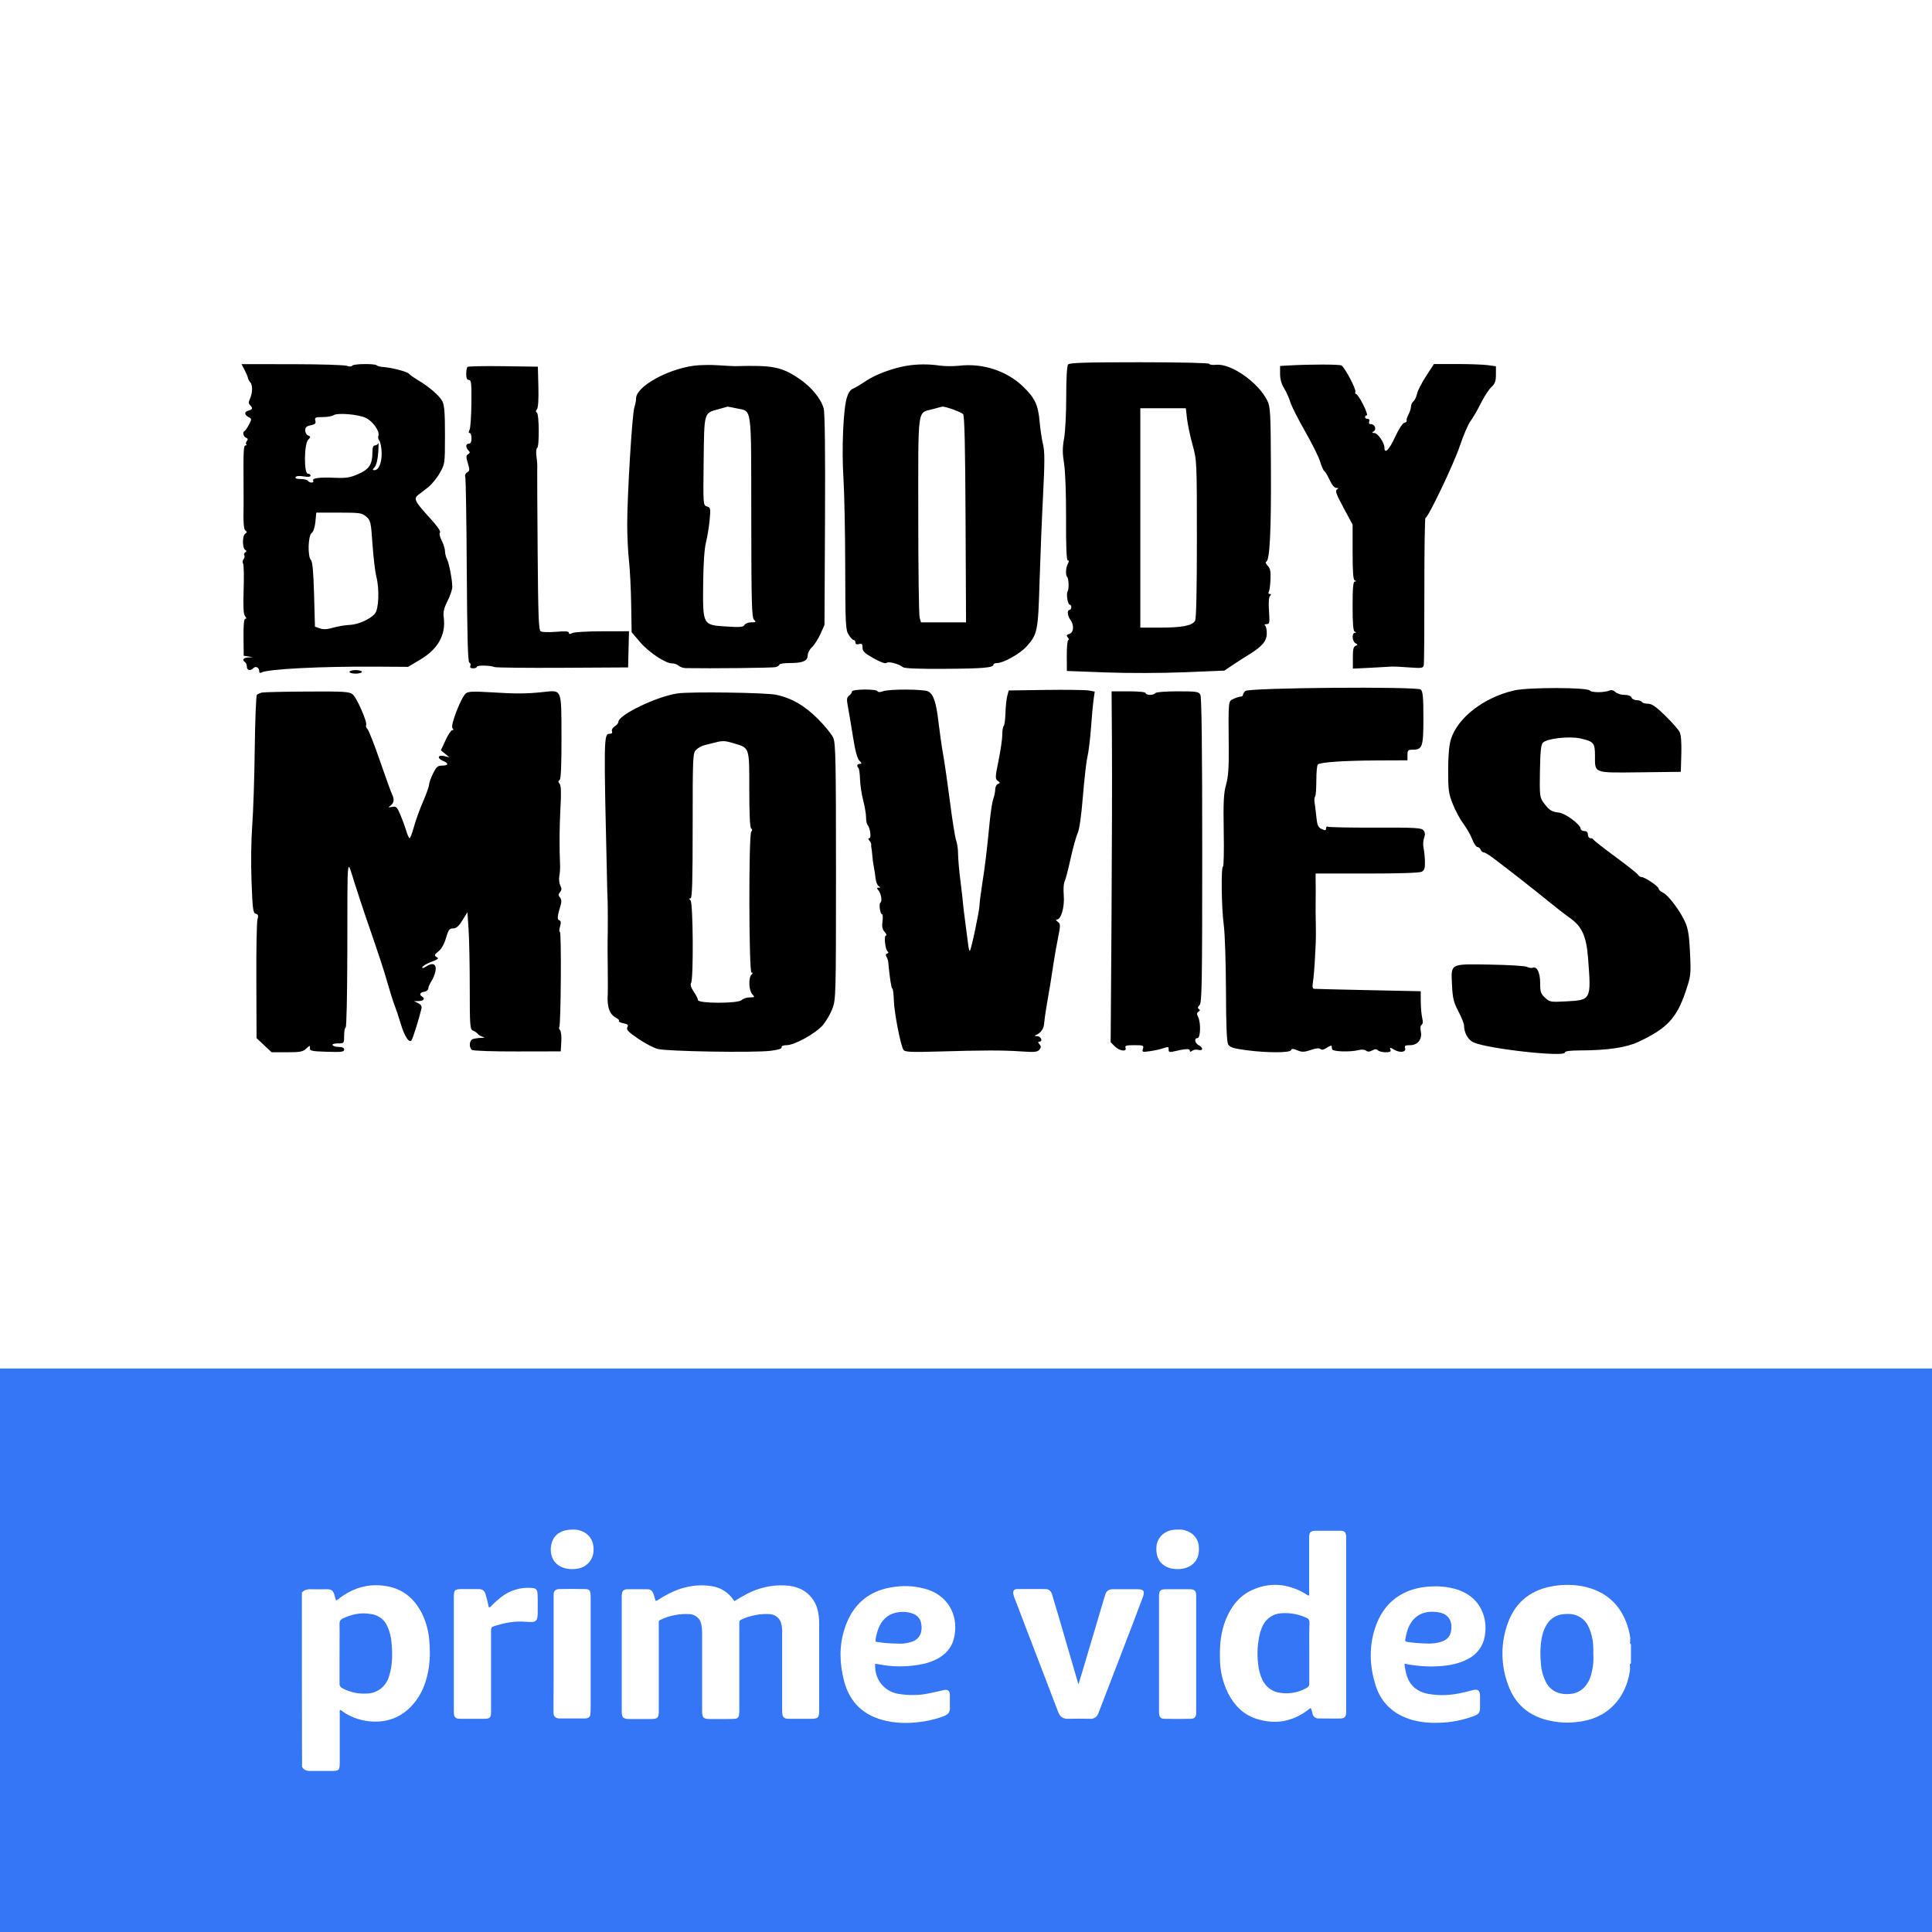 <svg width="48" height="48" viewBox="0 0 48 48" fill="none" xmlns="http://www.w3.org/2000/svg">
<rect width="48" height="48" fill="white"/>
<path fill-rule="evenodd" clip-rule="evenodd" d="M26.536 9.056C26.508 9.091 26.49 9.395 26.49 9.851C26.491 10.258 26.467 10.725 26.437 10.891C26.395 11.127 26.395 11.263 26.437 11.522C26.468 11.719 26.488 12.268 26.486 12.887C26.483 13.59 26.497 13.923 26.529 13.923C26.561 13.923 26.561 13.949 26.53 14.008C26.479 14.104 26.469 14.289 26.513 14.333C26.554 14.373 26.562 14.639 26.525 14.692C26.485 14.751 26.527 15.022 26.577 15.022C26.599 15.022 26.616 15.052 26.616 15.088C26.616 15.124 26.596 15.154 26.572 15.154C26.507 15.154 26.519 15.301 26.593 15.398C26.69 15.527 26.678 15.714 26.57 15.748C26.498 15.771 26.49 15.789 26.531 15.839C26.56 15.873 26.565 15.901 26.542 15.901C26.52 15.901 26.503 16.074 26.504 16.286L26.506 16.67L27.473 16.706C28.025 16.727 28.866 16.725 29.43 16.702L30.42 16.661L30.617 16.528C30.725 16.456 30.914 16.334 31.036 16.259C31.361 16.06 31.473 15.924 31.473 15.733C31.473 15.644 31.454 15.557 31.429 15.539C31.405 15.521 31.422 15.507 31.468 15.506C31.542 15.506 31.548 15.476 31.528 15.18C31.514 14.975 31.523 14.836 31.553 14.806C31.587 14.772 31.585 14.758 31.546 14.758C31.514 14.758 31.504 14.736 31.522 14.707C31.54 14.678 31.559 14.538 31.565 14.395C31.574 14.191 31.558 14.118 31.494 14.054C31.45 14.009 31.433 13.966 31.458 13.958C31.546 13.928 31.583 13.219 31.576 11.681C31.57 10.235 31.563 10.108 31.484 9.95C31.26 9.499 30.586 9.027 30.217 9.063C30.122 9.072 30.045 9.062 30.045 9.04C30.045 9.017 29.317 9 28.314 9C26.964 9 26.573 9.012 26.536 9.056ZM6.075 9.188C6.116 9.266 6.154 9.357 6.16 9.39C6.166 9.424 6.192 9.472 6.217 9.498C6.279 9.56 6.277 9.759 6.213 9.9C6.173 9.987 6.173 10.025 6.213 10.065C6.286 10.139 6.277 10.173 6.176 10.2C6.065 10.229 6.064 10.302 6.174 10.361C6.256 10.405 6.257 10.413 6.185 10.55C6.144 10.628 6.096 10.699 6.078 10.707C6.019 10.733 6.043 10.848 6.112 10.875C6.159 10.893 6.166 10.916 6.134 10.954C6.109 10.984 6.102 11.021 6.118 11.037C6.134 11.053 6.126 11.066 6.099 11.066C6.052 11.066 6.044 11.213 6.051 12.033C6.052 12.239 6.053 12.456 6.052 12.517C6.042 12.997 6.054 13.155 6.101 13.185C6.142 13.212 6.14 13.229 6.092 13.26C6.018 13.307 6.018 13.616 6.092 13.662C6.129 13.684 6.129 13.7 6.093 13.723C6.065 13.74 6.055 13.773 6.07 13.796C6.084 13.82 6.076 13.864 6.051 13.893C6.026 13.924 6.021 13.973 6.04 14.003C6.058 14.033 6.064 14.324 6.053 14.649C6.039 15.084 6.048 15.259 6.088 15.307C6.126 15.353 6.128 15.374 6.094 15.374C6.061 15.374 6.047 15.521 6.05 15.833L6.055 16.292L6.171 16.31L6.286 16.328L6.165 16.334C6.045 16.341 6.006 16.399 6.089 16.451C6.113 16.465 6.133 16.516 6.133 16.563C6.133 16.657 6.219 16.676 6.296 16.599C6.355 16.54 6.44 16.585 6.44 16.676C6.44 16.715 6.461 16.729 6.492 16.71C6.634 16.622 7.981 16.553 9.377 16.563L10.137 16.568L10.444 16.386C10.887 16.122 11.082 15.768 11.024 15.334C11.007 15.207 11.03 15.107 11.119 14.931C11.184 14.803 11.236 14.647 11.237 14.585C11.237 14.407 11.157 13.987 11.104 13.888C11.078 13.838 11.056 13.75 11.056 13.694C11.056 13.637 11.019 13.518 10.974 13.43C10.924 13.332 10.908 13.253 10.932 13.229C10.957 13.204 10.861 13.067 10.688 12.878C10.31 12.466 10.27 12.389 10.386 12.3C10.435 12.262 10.547 12.175 10.634 12.108C10.721 12.04 10.852 11.882 10.924 11.756C11.054 11.528 11.055 11.525 11.055 10.811C11.056 10.263 11.04 10.065 10.99 9.968C10.92 9.832 10.657 9.605 10.374 9.438C10.278 9.38 10.179 9.31 10.155 9.282C10.11 9.23 9.721 9.131 9.51 9.117C9.445 9.113 9.378 9.095 9.36 9.077C9.311 9.029 8.78 9.037 8.749 9.086C8.733 9.112 8.683 9.113 8.619 9.089C8.562 9.067 7.95 9.049 7.258 9.048L6 9.047L6.075 9.188ZM17.23 9.087C16.557 9.182 15.803 9.61 15.803 9.898C15.803 9.953 15.783 10.055 15.76 10.125C15.706 10.283 15.583 12.304 15.583 13.022C15.583 13.312 15.603 13.718 15.626 13.923C15.65 14.129 15.675 14.614 15.681 15.002L15.693 15.708L15.905 15.956C16.123 16.211 16.549 16.492 16.703 16.482C16.75 16.479 16.82 16.504 16.857 16.537C16.894 16.57 16.973 16.598 17.034 16.599C17.68 16.61 19.188 16.594 19.265 16.575C19.319 16.562 19.363 16.533 19.363 16.512C19.363 16.49 19.483 16.473 19.63 16.473C19.945 16.473 20.067 16.419 20.067 16.281C20.067 16.226 20.114 16.135 20.173 16.08C20.232 16.025 20.325 15.879 20.382 15.754L20.484 15.527L20.497 12.923C20.505 11.222 20.494 10.26 20.464 10.149C20.398 9.903 20.152 9.607 19.844 9.401C19.412 9.112 19.198 9.071 18.265 9.097C18.228 9.098 18.04 9.088 17.847 9.075C17.654 9.061 17.376 9.067 17.23 9.087ZM22.517 9.089C22.17 9.148 21.746 9.307 21.504 9.471C21.378 9.556 21.235 9.641 21.185 9.66C21.129 9.681 21.073 9.767 21.039 9.88C20.95 10.176 20.909 11.158 20.955 11.879C20.978 12.242 20.998 13.235 20.999 14.086C21.002 15.511 21.008 15.645 21.083 15.768C21.128 15.841 21.184 15.901 21.209 15.901C21.233 15.901 21.253 15.929 21.253 15.963C21.253 16.003 21.284 16.017 21.341 16.002C21.412 15.983 21.429 16 21.429 16.09C21.429 16.18 21.48 16.229 21.704 16.355C21.881 16.454 21.996 16.495 22.027 16.469C22.078 16.426 22.327 16.492 22.434 16.576C22.473 16.607 22.83 16.621 23.458 16.617C24.423 16.611 24.682 16.589 24.682 16.513C24.682 16.491 24.723 16.473 24.773 16.473C24.93 16.473 25.34 16.243 25.502 16.064C25.775 15.761 25.791 15.684 25.827 14.473C25.845 13.868 25.884 12.898 25.914 12.317C25.957 11.482 25.957 11.215 25.914 11.042C25.884 10.922 25.846 10.666 25.829 10.473C25.791 10.057 25.714 9.893 25.424 9.61C25.019 9.216 24.42 9.018 23.833 9.086C23.692 9.102 23.474 9.101 23.349 9.083C23.063 9.042 22.786 9.044 22.517 9.089ZM32.034 9.079L31.803 9.093V9.289C31.803 9.417 31.838 9.542 31.904 9.649C31.96 9.739 32.029 9.892 32.057 9.989C32.086 10.086 32.25 10.412 32.423 10.714C32.596 11.017 32.765 11.357 32.799 11.471C32.833 11.585 32.88 11.69 32.903 11.704C32.927 11.719 32.986 11.818 33.035 11.926C33.09 12.046 33.153 12.121 33.2 12.122C33.26 12.122 33.263 12.13 33.215 12.161C33.167 12.191 33.2 12.283 33.38 12.616L33.605 13.033V13.716C33.605 14.222 33.62 14.405 33.66 14.421C33.704 14.439 33.704 14.444 33.66 14.447C33.619 14.45 33.605 14.604 33.605 15.062C33.605 15.511 33.62 15.68 33.66 15.696C33.704 15.714 33.704 15.719 33.66 15.722C33.58 15.727 33.593 15.934 33.676 15.98C33.739 16.016 33.74 16.023 33.678 16.046C33.626 16.066 33.61 16.138 33.611 16.342L33.612 16.612L34.081 16.589C34.339 16.576 34.57 16.563 34.594 16.56C34.618 16.557 34.8 16.567 34.997 16.581C35.319 16.605 35.358 16.6 35.373 16.529C35.383 16.486 35.389 15.645 35.388 14.659C35.387 13.674 35.399 12.868 35.415 12.868C35.479 12.868 36.125 11.515 36.271 11.074C36.357 10.816 36.476 10.54 36.535 10.461C36.595 10.382 36.71 10.184 36.79 10.021C36.871 9.859 36.989 9.677 37.051 9.619C37.143 9.533 37.166 9.471 37.166 9.306V9.1L36.962 9.072C36.85 9.057 36.503 9.044 36.192 9.044H35.626L35.428 9.349C35.319 9.517 35.218 9.715 35.204 9.788C35.189 9.861 35.15 9.944 35.116 9.971C35.083 9.999 35.056 10.057 35.056 10.099C35.056 10.142 35.027 10.232 34.992 10.3C34.957 10.367 34.937 10.436 34.948 10.453C34.958 10.47 34.932 10.494 34.889 10.505C34.844 10.517 34.748 10.665 34.659 10.86C34.515 11.175 34.397 11.293 34.396 11.121C34.396 10.999 34.229 10.758 34.144 10.758C34.082 10.757 34.079 10.749 34.128 10.718C34.206 10.669 34.159 10.539 34.063 10.539C34.017 10.539 34.001 10.515 34.017 10.473C34.032 10.432 34.017 10.407 33.977 10.407C33.942 10.407 33.913 10.387 33.913 10.363C33.913 10.338 33.933 10.319 33.958 10.319C33.982 10.319 33.942 10.2 33.869 10.055C33.796 9.91 33.717 9.791 33.694 9.791C33.671 9.791 33.662 9.765 33.674 9.733C33.698 9.671 33.413 9.132 33.328 9.08C33.281 9.05 32.54 9.05 32.034 9.079ZM11.613 9.116C11.597 9.133 11.583 9.212 11.583 9.293C11.583 9.396 11.603 9.44 11.651 9.44C11.709 9.44 11.717 9.524 11.712 10.022C11.709 10.342 11.688 10.639 11.665 10.681C11.638 10.732 11.64 10.758 11.669 10.758C11.694 10.758 11.715 10.818 11.715 10.89C11.715 10.978 11.693 11.022 11.649 11.022C11.569 11.022 11.563 11.116 11.638 11.191C11.681 11.234 11.68 11.253 11.63 11.284C11.577 11.317 11.576 11.352 11.623 11.509C11.672 11.673 11.67 11.7 11.607 11.736C11.565 11.759 11.545 11.807 11.56 11.853C11.573 11.895 11.59 12.946 11.597 14.187C11.607 15.826 11.624 16.45 11.66 16.462C11.688 16.471 11.699 16.507 11.686 16.541C11.669 16.584 11.692 16.604 11.754 16.604C11.805 16.604 11.847 16.587 11.847 16.566C11.847 16.524 12.181 16.529 12.286 16.573C12.323 16.588 13.084 16.596 13.979 16.591L15.605 16.582L15.616 16.133L15.627 15.683L14.962 15.684C14.596 15.684 14.259 15.704 14.214 15.729C14.156 15.76 14.133 15.757 14.133 15.721C14.133 15.684 14.044 15.677 13.814 15.697C13.639 15.712 13.468 15.707 13.434 15.686C13.383 15.653 13.37 15.31 13.358 13.741C13.35 12.693 13.345 11.776 13.347 11.703C13.351 11.533 13.35 11.514 13.326 11.319C13.315 11.228 13.324 11.143 13.346 11.129C13.402 11.095 13.396 10.287 13.339 10.251C13.307 10.232 13.308 10.205 13.341 10.166C13.37 10.13 13.384 9.921 13.376 9.609L13.363 9.11L12.503 9.098C12.03 9.091 11.63 9.1 11.613 9.116ZM17.851 10.166C17.484 10.267 17.497 10.223 17.482 11.459C17.469 12.548 17.469 12.553 17.564 12.583C17.654 12.612 17.658 12.631 17.63 12.928C17.613 13.101 17.572 13.351 17.538 13.483C17.5 13.637 17.475 14.008 17.47 14.501C17.46 15.533 17.456 15.527 18.038 15.565C18.386 15.588 18.466 15.581 18.496 15.527C18.516 15.491 18.592 15.462 18.665 15.462C18.783 15.462 18.791 15.454 18.733 15.396C18.677 15.34 18.667 14.983 18.665 12.84C18.662 10.026 18.689 10.229 18.302 10.146C18.182 10.12 18.08 10.101 18.076 10.103C18.071 10.105 17.97 10.133 17.851 10.166ZM23.17 10.166C22.785 10.272 22.814 10.057 22.814 12.793C22.814 14.128 22.829 15.274 22.848 15.341L22.882 15.462H23.441L24.001 15.462L23.989 12.905C23.981 11.114 23.963 10.331 23.929 10.29C23.887 10.239 23.479 10.092 23.41 10.103C23.397 10.105 23.288 10.133 23.17 10.166ZM28.331 12.868V15.593L28.825 15.593C29.376 15.593 29.626 15.543 29.693 15.419C29.721 15.366 29.737 14.618 29.736 13.387C29.736 11.456 29.735 11.436 29.628 11.05C29.569 10.836 29.507 10.544 29.491 10.402L29.462 10.143H28.896H28.331V12.868ZM8.286 10.316C8.25 10.341 8.128 10.362 8.016 10.362C7.833 10.363 7.814 10.372 7.834 10.451C7.853 10.521 7.83 10.544 7.72 10.566C7.615 10.587 7.583 10.617 7.583 10.693C7.583 10.748 7.615 10.805 7.655 10.82C7.722 10.846 7.722 10.854 7.655 10.928C7.554 11.039 7.549 11.769 7.649 11.769C7.685 11.769 7.715 11.791 7.715 11.817C7.715 11.848 7.656 11.855 7.544 11.836C7.438 11.818 7.361 11.825 7.343 11.854C7.325 11.884 7.37 11.901 7.468 11.901C7.553 11.901 7.634 11.921 7.649 11.945C7.664 11.969 7.706 11.989 7.742 11.989C7.778 11.989 7.796 11.97 7.782 11.946C7.741 11.88 7.924 11.853 8.308 11.87C8.607 11.882 8.696 11.868 8.906 11.775C9.177 11.656 9.253 11.534 9.253 11.228C9.253 11.117 9.273 11.066 9.316 11.066C9.35 11.066 9.387 11.041 9.397 11.011C9.408 10.981 9.408 11.085 9.397 11.242C9.385 11.415 9.35 11.558 9.309 11.604C9.252 11.668 9.251 11.681 9.302 11.681C9.411 11.681 9.488 11.495 9.482 11.248C9.478 11.118 9.453 10.985 9.426 10.952C9.398 10.918 9.387 10.861 9.401 10.825C9.442 10.718 9.263 10.465 9.088 10.382C8.899 10.293 8.382 10.25 8.286 10.316ZM7.836 12.963C7.823 13.102 7.786 13.211 7.743 13.243C7.653 13.308 7.64 13.831 7.726 13.916C7.764 13.954 7.788 14.215 7.803 14.77L7.825 15.569L7.947 15.612C8.033 15.643 8.13 15.637 8.276 15.595C8.391 15.562 8.574 15.53 8.684 15.526C8.901 15.516 9.184 15.392 9.313 15.249C9.411 15.141 9.431 14.629 9.348 14.319C9.32 14.21 9.278 13.854 9.255 13.527C9.216 12.967 9.208 12.929 9.099 12.835C8.993 12.744 8.942 12.736 8.421 12.736H7.858L7.836 12.963ZM8.682 16.692C8.682 16.716 8.751 16.736 8.836 16.736C8.92 16.736 8.99 16.716 8.99 16.692C8.99 16.668 8.92 16.648 8.836 16.648C8.751 16.648 8.682 16.668 8.682 16.692ZM30.938 17.168C30.906 17.2 30.88 17.244 30.88 17.267C30.88 17.289 30.854 17.308 30.823 17.308C30.791 17.308 30.712 17.332 30.647 17.363C30.513 17.425 30.517 17.386 30.528 18.592C30.532 19.074 30.515 19.304 30.461 19.497C30.402 19.71 30.391 19.918 30.403 20.642C30.412 21.129 30.404 21.528 30.385 21.528C30.334 21.527 30.347 22.566 30.404 22.979C30.432 23.184 30.456 23.916 30.459 24.605C30.461 25.483 30.478 25.884 30.514 25.948C30.556 26.021 30.641 26.048 30.959 26.091C31.478 26.16 32.054 26.16 32.077 26.09C32.09 26.05 32.127 26.051 32.233 26.095C32.349 26.143 32.402 26.142 32.566 26.086C32.696 26.042 32.776 26.034 32.805 26.063C32.834 26.093 32.887 26.082 32.963 26.032C33.026 25.991 33.08 25.969 33.083 25.984C33.086 25.999 33.092 26.036 33.095 26.066C33.102 26.128 33.539 26.143 33.756 26.089C33.83 26.07 33.907 26.076 33.94 26.103C33.979 26.135 34.024 26.134 34.091 26.098C34.16 26.061 34.199 26.06 34.234 26.095C34.261 26.121 34.347 26.143 34.426 26.143C34.536 26.143 34.564 26.128 34.544 26.076C34.522 26.02 34.538 26.021 34.648 26.084C34.793 26.167 34.948 26.137 34.908 26.033C34.889 25.982 34.918 25.967 35.034 25.967C35.225 25.967 35.342 25.816 35.299 25.622C35.282 25.544 35.29 25.48 35.319 25.462C35.351 25.442 35.357 25.382 35.335 25.293C35.316 25.216 35.3 25.035 35.299 24.89L35.297 24.627L34.001 24.6C33.288 24.585 32.679 24.57 32.649 24.567C32.61 24.562 32.601 24.512 32.62 24.396C32.635 24.305 32.654 24.092 32.663 23.923C32.672 23.754 32.684 23.536 32.689 23.44C32.694 23.343 32.695 23.125 32.691 22.956C32.686 22.787 32.684 22.525 32.687 22.374C32.689 22.223 32.69 22.064 32.688 22.022C32.687 21.98 32.686 21.891 32.686 21.824L32.686 21.703H33.962C34.757 21.703 35.269 21.686 35.322 21.658C35.389 21.622 35.406 21.568 35.402 21.405C35.399 21.291 35.384 21.139 35.368 21.066C35.351 20.994 35.358 20.881 35.381 20.817C35.413 20.731 35.408 20.68 35.365 20.629C35.314 20.567 35.163 20.559 34.17 20.562C33.545 20.564 33.014 20.554 32.99 20.539C32.966 20.524 32.946 20.542 32.946 20.579C32.946 20.635 32.927 20.638 32.838 20.598C32.749 20.557 32.727 20.508 32.705 20.302C32.691 20.166 32.671 20.003 32.661 19.939C32.651 19.876 32.656 19.81 32.673 19.793C32.69 19.775 32.704 19.597 32.704 19.396C32.704 19.194 32.72 19.014 32.74 18.994C32.796 18.937 33.387 18.897 34.21 18.893L34.968 18.89V18.758C34.968 18.642 34.983 18.626 35.097 18.626C35.34 18.626 35.364 18.557 35.364 17.837C35.364 17.315 35.35 17.176 35.298 17.132C35.2 17.051 31.021 17.085 30.938 17.168ZM37.627 17.152C36.866 17.324 36.205 17.836 36.044 18.379C36.002 18.521 35.979 18.79 35.979 19.143C35.979 19.631 35.991 19.72 36.096 19.982C36.16 20.143 36.278 20.36 36.357 20.465C36.436 20.569 36.535 20.742 36.576 20.849C36.617 20.956 36.675 21.044 36.705 21.044C36.736 21.044 36.772 21.074 36.786 21.11C36.8 21.146 36.833 21.176 36.859 21.176C36.886 21.176 36.981 21.23 37.07 21.297C37.4 21.543 38.122 22.108 38.462 22.386C38.656 22.544 38.897 22.731 38.998 22.802C39.303 23.016 39.412 23.255 39.455 23.804C39.535 24.843 39.533 24.846 38.91 24.879C38.524 24.899 38.501 24.895 38.386 24.788C38.281 24.691 38.265 24.642 38.265 24.429C38.265 24.168 38.189 24.006 38.085 24.043C38.051 24.055 37.985 24.046 37.939 24.022C37.894 23.998 37.483 23.973 37.027 23.965C36.009 23.949 36.049 23.928 36.075 24.477C36.091 24.803 36.115 24.902 36.234 25.129C36.311 25.276 36.374 25.433 36.374 25.478C36.374 25.659 36.474 25.837 36.609 25.898C36.966 26.059 38.88 26.27 38.88 26.149C38.88 26.116 39.001 26.099 39.243 26.098C39.937 26.096 40.4 26.028 40.706 25.885C41.413 25.554 41.654 25.298 41.876 24.643C42.009 24.248 42.013 24.218 41.989 23.684C41.97 23.267 41.942 23.081 41.874 22.924C41.755 22.647 41.45 22.238 41.316 22.177C41.258 22.151 41.21 22.107 41.21 22.08C41.21 22.024 40.868 21.791 40.785 21.791C40.755 21.791 40.715 21.765 40.695 21.733C40.676 21.7 40.423 21.5 40.133 21.286C39.843 21.073 39.599 20.882 39.591 20.861C39.583 20.841 39.548 20.824 39.514 20.824C39.48 20.824 39.451 20.785 39.451 20.736C39.451 20.678 39.422 20.648 39.364 20.648C39.315 20.648 39.274 20.624 39.272 20.593C39.263 20.481 38.89 20.203 38.728 20.188C38.551 20.172 38.48 20.124 38.342 19.931C38.255 19.809 38.249 19.752 38.259 19.158C38.268 18.666 38.285 18.501 38.334 18.451C38.436 18.346 38.99 18.285 39.267 18.347C39.596 18.422 39.627 18.458 39.627 18.777C39.627 19.219 39.579 19.201 40.748 19.188L41.759 19.176L41.772 18.737C41.78 18.453 41.765 18.258 41.73 18.187C41.701 18.127 41.539 17.944 41.372 17.78C41.142 17.555 41.038 17.484 40.944 17.484C40.875 17.484 40.807 17.464 40.792 17.44C40.777 17.415 40.719 17.396 40.662 17.396C40.606 17.396 40.548 17.366 40.534 17.33C40.519 17.289 40.452 17.264 40.357 17.264C40.273 17.264 40.173 17.232 40.135 17.194C40.091 17.15 40.036 17.136 39.989 17.155C39.857 17.211 39.543 17.211 39.496 17.155C39.431 17.076 37.973 17.074 37.627 17.152ZM21.166 17.182C21.166 17.21 21.134 17.255 21.095 17.284C21.035 17.328 21.031 17.371 21.069 17.574C21.094 17.706 21.15 18.04 21.194 18.318C21.248 18.66 21.299 18.847 21.351 18.9C21.415 18.964 21.418 18.978 21.363 18.978C21.294 18.978 21.276 19.03 21.329 19.082C21.346 19.1 21.363 19.227 21.367 19.364C21.372 19.503 21.407 19.737 21.446 19.886C21.485 20.034 21.517 20.223 21.517 20.305C21.517 20.388 21.534 20.474 21.555 20.497C21.619 20.566 21.653 20.824 21.599 20.824C21.565 20.824 21.566 20.843 21.601 20.886C21.629 20.919 21.649 20.964 21.645 20.985C21.642 21.005 21.644 21.042 21.65 21.066C21.657 21.09 21.667 21.179 21.673 21.264C21.68 21.348 21.697 21.477 21.712 21.549C21.727 21.622 21.746 21.748 21.754 21.829C21.763 21.91 21.797 21.994 21.83 22.015C21.881 22.048 21.881 22.054 21.831 22.054C21.781 22.055 21.78 22.067 21.827 22.124C21.893 22.203 21.922 22.396 21.873 22.426C21.83 22.452 21.867 22.714 21.914 22.714C21.933 22.714 21.938 22.794 21.925 22.891C21.907 23.024 21.921 23.09 21.98 23.155C22.023 23.203 22.037 23.242 22.012 23.242C21.954 23.242 21.994 23.603 22.056 23.643C22.081 23.659 22.075 23.679 22.042 23.69C22.005 23.702 21.999 23.73 22.024 23.771C22.045 23.805 22.065 23.864 22.068 23.9C22.101 24.27 22.145 24.561 22.169 24.561C22.185 24.561 22.202 24.684 22.206 24.835C22.214 25.156 22.38 26.004 22.451 26.09C22.489 26.136 22.663 26.144 23.294 26.125C24.429 26.092 24.913 26.091 25.366 26.122C25.698 26.145 25.774 26.138 25.822 26.081C25.868 26.025 25.869 25.998 25.825 25.945C25.787 25.9 25.785 25.879 25.82 25.879C25.917 25.879 25.868 25.747 25.77 25.744C25.704 25.742 25.693 25.732 25.736 25.715C25.857 25.668 25.934 25.558 25.942 25.421C25.947 25.347 25.974 25.157 26.001 25C26.08 24.55 26.128 24.253 26.173 23.945C26.196 23.788 26.246 23.501 26.285 23.308C26.351 22.979 26.35 22.953 26.279 22.901C26.235 22.869 26.226 22.846 26.258 22.846C26.363 22.846 26.452 22.534 26.429 22.248C26.417 22.101 26.425 21.948 26.447 21.91C26.469 21.871 26.536 21.616 26.596 21.343C26.656 21.07 26.736 20.781 26.774 20.701C26.817 20.61 26.865 20.27 26.905 19.778C26.94 19.35 26.99 18.911 27.017 18.802C27.044 18.694 27.083 18.377 27.104 18.099C27.124 17.821 27.153 17.501 27.169 17.388L27.198 17.182L27.05 17.155C26.969 17.141 26.488 17.134 25.982 17.141L25.062 17.154L25.026 17.286C25.006 17.358 24.985 17.553 24.98 17.718C24.975 17.883 24.955 18.027 24.936 18.039C24.917 18.051 24.902 18.145 24.902 18.249C24.902 18.353 24.86 18.643 24.809 18.892C24.724 19.31 24.722 19.35 24.789 19.399C24.852 19.445 24.853 19.454 24.793 19.477C24.756 19.491 24.726 19.552 24.726 19.611C24.726 19.671 24.705 19.775 24.68 19.842C24.654 19.909 24.614 20.163 24.59 20.405C24.52 21.127 24.472 21.526 24.402 21.967C24.366 22.197 24.336 22.434 24.335 22.495C24.334 22.626 24.131 23.588 24.097 23.622C24.084 23.635 24.064 23.56 24.052 23.455C24.04 23.35 24.007 23.096 23.979 22.89C23.951 22.685 23.927 22.487 23.926 22.451C23.925 22.414 23.898 22.168 23.864 21.904C23.83 21.64 23.803 21.329 23.803 21.215C23.803 21.1 23.782 20.95 23.756 20.882C23.73 20.814 23.661 20.386 23.603 19.931C23.544 19.477 23.468 18.942 23.432 18.744C23.396 18.547 23.345 18.187 23.317 17.945C23.261 17.453 23.193 17.25 23.062 17.179C22.952 17.12 22.091 17.116 21.939 17.174C21.868 17.201 21.819 17.201 21.802 17.174C21.764 17.112 21.166 17.12 21.166 17.182ZM6.506 17.207C6.458 17.219 6.402 17.244 6.382 17.263C6.362 17.282 6.338 17.888 6.329 18.61C6.32 19.332 6.292 20.19 6.266 20.517C6.24 20.857 6.232 21.445 6.249 21.896C6.275 22.593 6.287 22.685 6.355 22.702C6.416 22.718 6.425 22.747 6.397 22.842C6.378 22.908 6.365 23.599 6.369 24.377L6.374 25.791L6.561 25.967L6.748 26.143H7.13C7.456 26.143 7.526 26.13 7.609 26.051C7.697 25.969 7.706 25.967 7.7 26.039C7.694 26.109 7.741 26.119 8.122 26.131C8.482 26.142 8.55 26.134 8.55 26.078C8.55 26.033 8.507 26.011 8.421 26.011C8.35 26.011 8.279 25.991 8.264 25.967C8.248 25.941 8.301 25.923 8.394 25.923C8.55 25.923 8.55 25.923 8.55 25.725C8.55 25.617 8.567 25.528 8.588 25.528C8.609 25.528 8.627 24.702 8.629 23.692C8.634 21.1 8.611 21.321 8.812 21.945C8.905 22.235 9.016 22.572 9.057 22.692C9.437 23.796 9.526 24.065 9.63 24.429C9.696 24.658 9.774 24.906 9.804 24.978C9.834 25.051 9.902 25.253 9.954 25.428C10.049 25.745 10.158 25.917 10.222 25.849C10.252 25.818 10.411 25.313 10.47 25.063C10.485 24.999 10.461 24.958 10.389 24.923L10.286 24.874L10.407 24.871C10.528 24.868 10.568 24.81 10.484 24.758C10.409 24.712 10.436 24.655 10.539 24.64C10.594 24.633 10.639 24.597 10.64 24.561C10.641 24.524 10.675 24.444 10.716 24.382C10.757 24.321 10.803 24.207 10.819 24.13C10.854 23.954 10.754 23.902 10.589 24.011C10.518 24.057 10.481 24.065 10.492 24.032C10.502 24.002 10.588 23.948 10.684 23.91C10.904 23.825 10.913 23.817 10.836 23.77C10.785 23.738 10.796 23.713 10.892 23.637C10.968 23.578 11.036 23.457 11.08 23.305C11.14 23.1 11.165 23.066 11.257 23.066C11.336 23.066 11.396 23.014 11.488 22.865L11.613 22.664L11.642 23.096C11.658 23.333 11.671 23.988 11.671 24.551C11.671 25.485 11.678 25.577 11.748 25.603C11.79 25.619 11.845 25.656 11.869 25.686C11.893 25.716 11.952 25.749 12.001 25.761C12.058 25.774 12.04 25.783 11.949 25.786C11.873 25.789 11.779 25.803 11.741 25.818C11.658 25.85 11.648 26.027 11.726 26.085C11.757 26.108 12.259 26.125 12.856 26.123L13.931 26.121L13.945 25.886C13.954 25.756 13.94 25.626 13.915 25.596C13.89 25.566 13.881 25.53 13.895 25.516C13.936 25.475 13.951 23.154 13.911 23.154C13.891 23.154 13.892 23.093 13.914 23.02C13.942 22.921 13.937 22.88 13.894 22.863C13.836 22.841 13.845 22.765 13.937 22.461C13.955 22.404 13.944 22.335 13.913 22.297C13.869 22.244 13.869 22.217 13.914 22.163C13.957 22.112 13.958 22.073 13.92 21.999C13.893 21.945 13.882 21.842 13.896 21.769C13.91 21.697 13.918 21.573 13.915 21.495C13.895 21.048 13.898 20.563 13.924 20.08C13.946 19.691 13.94 19.516 13.903 19.472C13.866 19.427 13.865 19.403 13.902 19.38C13.937 19.358 13.951 19.038 13.95 18.305C13.946 17.087 13.97 17.144 13.477 17.195C13.066 17.238 12.824 17.239 12.198 17.2C11.764 17.174 11.634 17.179 11.575 17.226C11.458 17.321 11.185 18.021 11.24 18.088C11.273 18.127 11.271 18.143 11.234 18.143C11.206 18.143 11.131 18.255 11.069 18.392L10.954 18.641L11.06 18.728L11.165 18.815L11.047 18.787C10.877 18.745 10.848 18.837 11.009 18.905C11.162 18.969 11.143 19.022 10.969 19.022C10.875 19.022 10.835 19.06 10.757 19.221C10.704 19.33 10.66 19.454 10.66 19.496C10.66 19.538 10.592 19.728 10.509 19.919C10.426 20.11 10.325 20.392 10.283 20.545C10.241 20.699 10.194 20.824 10.177 20.824C10.16 20.824 10.122 20.74 10.091 20.637C10.061 20.535 9.995 20.355 9.945 20.238C9.865 20.049 9.842 20.028 9.742 20.047C9.642 20.066 9.637 20.062 9.705 20.013C9.789 19.951 9.802 19.852 9.741 19.736C9.719 19.694 9.585 19.325 9.444 18.916C9.303 18.506 9.162 18.146 9.13 18.114C9.098 18.082 9.083 18.038 9.096 18.016C9.135 17.954 8.867 17.338 8.764 17.253C8.682 17.184 8.563 17.176 7.633 17.181C7.062 17.184 6.555 17.196 6.506 17.207ZM16.83 17.228C16.311 17.305 15.363 17.763 15.363 17.937C15.363 17.966 15.322 18.016 15.272 18.047C15.22 18.079 15.191 18.132 15.204 18.168C15.22 18.209 15.2 18.231 15.146 18.231C14.998 18.231 14.997 18.288 15.088 22.165C15.09 22.237 15.094 22.346 15.097 22.407C15.102 22.517 15.102 23.22 15.096 23.363C15.094 23.405 15.095 23.707 15.099 24.033C15.102 24.359 15.103 24.656 15.1 24.692C15.075 25.009 15.144 25.206 15.308 25.288C15.362 25.316 15.394 25.351 15.378 25.366C15.362 25.382 15.411 25.407 15.487 25.423C15.598 25.445 15.617 25.464 15.586 25.523C15.555 25.581 15.607 25.636 15.849 25.802C16.015 25.916 16.236 26.033 16.34 26.061C16.564 26.122 18.72 26.158 19.144 26.107C19.33 26.085 19.425 26.055 19.418 26.02C19.412 25.988 19.46 25.967 19.544 25.967C19.74 25.967 20.265 25.676 20.442 25.47C20.525 25.372 20.633 25.187 20.682 25.057C20.767 24.829 20.77 24.718 20.77 21.656C20.77 18.949 20.761 18.469 20.704 18.335C20.668 18.248 20.495 18.035 20.32 17.86C19.985 17.527 19.68 17.35 19.294 17.263C19.043 17.207 17.156 17.18 16.83 17.228ZM27.626 18.506C27.631 19.237 27.626 21.198 27.615 22.865L27.594 25.894L27.697 25.997C27.813 26.113 28.004 26.139 27.963 26.033C27.942 25.979 27.983 25.967 28.181 25.967C28.405 25.967 28.422 25.974 28.396 26.056C28.37 26.139 28.382 26.143 28.558 26.118C28.663 26.104 28.805 26.074 28.875 26.051C29.039 26 29.034 25.999 29.034 26.082C29.034 26.133 29.061 26.146 29.133 26.129C29.437 26.056 29.561 26.047 29.561 26.099C29.561 26.139 29.577 26.141 29.619 26.106C29.65 26.08 29.719 26.07 29.772 26.084C29.894 26.116 29.9 26.031 29.781 25.967C29.682 25.914 29.662 25.791 29.752 25.791C29.826 25.791 29.839 25.416 29.769 25.272C29.73 25.193 29.732 25.162 29.777 25.135C29.817 25.109 29.82 25.09 29.785 25.069C29.751 25.048 29.756 25.018 29.803 24.972C29.861 24.914 29.869 24.436 29.869 21.126C29.869 18.604 29.854 17.318 29.823 17.261C29.782 17.184 29.727 17.176 29.255 17.176C28.953 17.176 28.72 17.195 28.704 17.22C28.689 17.244 28.629 17.264 28.57 17.264C28.511 17.264 28.462 17.244 28.462 17.22C28.462 17.194 28.292 17.176 28.04 17.176H27.617L27.626 18.506ZM17.759 18.45C17.686 18.47 17.572 18.498 17.505 18.513C17.438 18.528 17.344 18.58 17.296 18.628C17.213 18.711 17.209 18.781 17.209 20.517C17.209 21.889 17.197 22.319 17.157 22.319C17.116 22.319 17.116 22.331 17.157 22.372C17.22 22.434 17.232 24.326 17.17 24.423C17.145 24.463 17.167 24.536 17.236 24.638C17.294 24.723 17.341 24.817 17.341 24.846C17.341 24.934 18.336 24.935 18.423 24.848C18.46 24.811 18.552 24.78 18.626 24.78C18.755 24.78 18.758 24.776 18.689 24.7C18.604 24.606 18.591 24.296 18.669 24.218C18.707 24.179 18.708 24.165 18.671 24.165C18.605 24.165 18.598 20.745 18.664 20.666C18.694 20.63 18.693 20.603 18.662 20.584C18.632 20.565 18.616 20.225 18.616 19.62C18.616 18.556 18.626 18.586 18.24 18.47C18.009 18.4 17.953 18.398 17.759 18.45Z" fill="black"/>
<rect y="34" width="48" height="14" fill="#3476F6"/>
<path d="M18.244 39.781C18.347 39.719 18.454 39.653 18.566 39.595C18.855 39.447 19.176 39.373 19.502 39.389C19.738 39.401 19.952 39.467 20.117 39.641C20.274 39.802 20.332 40 20.348 40.215C20.352 40.26 20.352 40.305 20.352 40.355V42.493C20.352 42.679 20.328 42.703 20.142 42.703H19.639C19.606 42.703 19.573 42.703 19.54 42.699C19.49 42.695 19.449 42.654 19.441 42.604C19.432 42.559 19.432 42.514 19.432 42.468V40.557C19.436 40.479 19.428 40.404 19.407 40.33C19.375 40.202 19.259 40.111 19.127 40.103C18.884 40.087 18.64 40.136 18.417 40.239C18.384 40.248 18.364 40.281 18.368 40.314V42.485C18.368 42.526 18.368 42.563 18.36 42.604C18.36 42.662 18.314 42.703 18.256 42.703V42.703C18.194 42.708 18.133 42.708 18.067 42.708H17.629C17.477 42.708 17.444 42.67 17.444 42.518V40.565C17.444 40.495 17.439 40.421 17.423 40.351C17.394 40.21 17.274 40.111 17.134 40.103C16.887 40.087 16.635 40.136 16.412 40.243C16.379 40.252 16.358 40.289 16.367 40.322V42.522C16.367 42.675 16.334 42.708 16.181 42.708H15.628C15.484 42.708 15.447 42.666 15.447 42.526V39.661C15.447 39.628 15.451 39.595 15.459 39.562C15.475 39.513 15.525 39.484 15.574 39.484H16.09C16.164 39.484 16.21 39.529 16.235 39.599C16.255 39.657 16.268 39.711 16.288 39.773C16.329 39.773 16.354 39.744 16.383 39.727C16.61 39.587 16.849 39.467 17.117 39.418C17.324 39.377 17.53 39.377 17.736 39.418C17.93 39.459 18.104 39.575 18.215 39.74C18.223 39.752 18.232 39.761 18.24 39.769C18.236 39.773 18.24 39.773 18.244 39.781Z" fill="white"/>
<path d="M26.797 41.837C26.822 41.754 26.847 41.676 26.872 41.593C27.061 40.953 27.251 40.318 27.441 39.678L27.466 39.604C27.486 39.529 27.557 39.484 27.631 39.484H28.258C28.415 39.484 28.448 39.529 28.394 39.678L28.147 40.334C27.87 41.053 27.594 41.775 27.317 42.493C27.309 42.518 27.297 42.542 27.288 42.567C27.26 42.654 27.173 42.712 27.082 42.703C26.901 42.699 26.719 42.699 26.538 42.703C26.41 42.708 26.335 42.65 26.29 42.534C26.187 42.262 26.079 41.985 25.976 41.713C25.729 41.065 25.477 40.417 25.23 39.765C25.205 39.715 25.188 39.657 25.176 39.604C25.163 39.521 25.192 39.48 25.275 39.48C25.51 39.476 25.745 39.48 25.976 39.48C26.075 39.48 26.121 39.546 26.145 39.633C26.191 39.789 26.236 39.95 26.286 40.107C26.455 40.681 26.62 41.259 26.789 41.833C26.785 41.837 26.789 41.837 26.797 41.837Z" fill="white"/>
<path d="M12.146 39.938C12.175 39.93 12.2 39.913 12.216 39.888C12.29 39.814 12.369 39.744 12.451 39.678C12.666 39.513 12.934 39.43 13.202 39.451C13.31 39.455 13.347 39.488 13.355 39.591C13.363 39.731 13.359 39.876 13.359 40.016C13.363 40.074 13.359 40.128 13.351 40.186C13.334 40.26 13.306 40.289 13.231 40.297C13.173 40.301 13.12 40.297 13.062 40.293C12.786 40.268 12.517 40.322 12.258 40.408C12.2 40.429 12.2 40.47 12.2 40.516V42.497C12.2 42.534 12.2 42.567 12.196 42.604C12.191 42.658 12.15 42.699 12.097 42.699C12.068 42.703 12.035 42.703 12.006 42.703H11.469C11.441 42.703 11.408 42.703 11.379 42.699C11.325 42.695 11.284 42.65 11.28 42.596C11.275 42.563 11.275 42.53 11.275 42.497V39.69C11.275 39.5 11.296 39.48 11.486 39.48H11.882C11.989 39.48 12.039 39.517 12.068 39.62C12.097 39.723 12.121 39.827 12.146 39.938Z" fill="white"/>
<path d="M29.719 41.094V42.58C29.71 42.662 29.673 42.699 29.591 42.703C29.368 42.708 29.149 42.708 28.927 42.703C28.844 42.703 28.807 42.662 28.799 42.584C28.795 42.559 28.795 42.53 28.795 42.505V39.649C28.799 39.521 28.832 39.484 28.96 39.484H29.554C29.682 39.484 29.719 39.521 29.719 39.649V41.094V41.094Z" fill="white"/>
<path d="M13.755 41.085L13.755 39.62C13.759 39.521 13.796 39.484 13.896 39.48C14.11 39.475 14.325 39.475 14.539 39.48C14.634 39.48 14.663 39.509 14.671 39.603C14.675 39.641 14.675 39.674 14.675 39.711V42.46C14.675 42.505 14.671 42.55 14.667 42.596C14.663 42.65 14.622 42.687 14.568 42.691C14.543 42.695 14.523 42.695 14.498 42.695H13.924C13.904 42.695 13.887 42.695 13.867 42.691C13.809 42.687 13.759 42.641 13.755 42.584C13.751 42.55 13.751 42.517 13.751 42.484C13.755 42.026 13.755 41.556 13.755 41.085Z" fill="white"/>
<path d="M14.233 38.002C14.299 37.998 14.365 38.01 14.427 38.031C14.65 38.105 14.766 38.299 14.745 38.551C14.729 38.766 14.568 38.939 14.353 38.972C14.262 38.989 14.167 38.989 14.077 38.972C13.841 38.927 13.668 38.753 13.685 38.456C13.709 38.163 13.903 38.002 14.233 38.002Z" fill="white"/>
<path d="M29.261 38.002C29.343 37.994 29.426 38.01 29.504 38.043C29.665 38.105 29.776 38.254 29.785 38.427C29.817 38.803 29.566 38.993 29.232 38.984C29.186 38.984 29.141 38.976 29.096 38.968C28.84 38.906 28.708 38.708 28.732 38.423C28.753 38.196 28.93 38.027 29.174 38.006C29.203 38.002 29.232 37.998 29.261 38.002Z" fill="white"/>
<path fill-rule="evenodd" clip-rule="evenodd" d="M10.504 40.128C10.59 40.322 10.648 40.532 10.665 40.747C10.694 41.094 10.685 41.436 10.574 41.775C10.495 42.039 10.347 42.278 10.145 42.464C9.868 42.712 9.538 42.803 9.175 42.765C8.915 42.74 8.663 42.642 8.457 42.48C8.435 42.5 8.437 42.524 8.439 42.547C8.44 42.554 8.441 42.561 8.441 42.567V43.743C8.441 43.871 8.441 43.935 8.409 43.967C8.376 43.999 8.311 43.999 8.181 43.999C8.131 43.999 8.082 43.999 8.032 43.998C7.933 43.998 7.834 43.997 7.735 43.999C7.64 44.004 7.558 43.987 7.504 43.9C7.5 42.46 7.5 41.011 7.5 39.566C7.566 39.492 7.653 39.48 7.747 39.484C7.83 39.487 7.915 39.486 7.999 39.485C8.04 39.484 8.082 39.484 8.123 39.484C8.234 39.484 8.276 39.521 8.309 39.624C8.315 39.645 8.32 39.666 8.325 39.686C8.33 39.707 8.335 39.727 8.342 39.748C8.342 39.752 8.35 39.756 8.358 39.761C8.391 39.744 8.42 39.723 8.445 39.699C8.816 39.422 9.225 39.323 9.679 39.422C10.075 39.513 10.335 39.773 10.504 40.128ZM9.489 41.931C9.583 41.845 9.649 41.729 9.678 41.601C9.753 41.349 9.753 41.085 9.728 40.821C9.72 40.677 9.682 40.532 9.621 40.4C9.55 40.239 9.402 40.128 9.229 40.103C8.981 40.053 8.746 40.103 8.519 40.21C8.465 40.231 8.432 40.281 8.436 40.338C8.439 40.503 8.438 40.669 8.437 40.834C8.437 40.916 8.436 40.999 8.436 41.081V41.828C8.432 41.878 8.461 41.923 8.507 41.944C8.692 42.043 8.899 42.088 9.109 42.076C9.249 42.076 9.381 42.022 9.489 41.931Z" fill="white"/>
<path fill-rule="evenodd" clip-rule="evenodd" d="M40.517 40.854V40.838C40.517 40.84 40.518 40.841 40.519 40.842C40.52 40.843 40.521 40.844 40.521 40.846V41.321C40.517 41.325 40.513 41.333 40.513 41.337V41.329C40.489 41.345 40.492 41.365 40.496 41.389L40.496 41.391V41.449H40.501C40.443 42.018 40.084 42.674 39.218 42.778C38.958 42.815 38.693 42.798 38.442 42.736C37.967 42.617 37.637 42.328 37.472 41.87C37.282 41.366 37.278 40.813 37.468 40.309C37.662 39.781 38.062 39.484 38.619 39.401C38.883 39.36 39.147 39.368 39.407 39.43C39.964 39.571 40.307 39.93 40.459 40.474C40.48 40.549 40.496 40.627 40.505 40.706C40.505 40.708 40.506 40.709 40.507 40.71C40.508 40.711 40.509 40.712 40.509 40.714H40.501V40.755H40.505C40.501 40.755 40.501 40.759 40.501 40.759V40.792C40.492 40.813 40.501 40.838 40.517 40.854ZM39.411 41.861C39.465 41.787 39.502 41.709 39.527 41.622C39.576 41.453 39.597 41.275 39.585 41.094C39.589 41.019 39.585 40.945 39.581 40.871C39.572 40.71 39.531 40.549 39.461 40.404C39.387 40.252 39.251 40.144 39.085 40.111C39.007 40.095 38.929 40.095 38.85 40.103C38.677 40.115 38.52 40.21 38.429 40.359C38.38 40.441 38.339 40.536 38.318 40.631C38.26 40.871 38.264 41.114 38.285 41.358C38.297 41.498 38.334 41.638 38.396 41.766C38.467 41.927 38.611 42.043 38.784 42.076C38.863 42.092 38.941 42.092 39.019 42.084C39.176 42.072 39.321 41.989 39.411 41.861Z" fill="white"/>
<path fill-rule="evenodd" clip-rule="evenodd" d="M32.71 38.031H33.284C33.408 38.031 33.441 38.06 33.445 38.188V42.538C33.441 42.658 33.408 42.695 33.292 42.695C33.196 42.698 33.1 42.697 33.003 42.696C32.954 42.696 32.905 42.695 32.855 42.695H32.756C32.686 42.695 32.628 42.65 32.611 42.584C32.603 42.534 32.587 42.485 32.566 42.439C32.543 42.444 32.528 42.458 32.513 42.471C32.503 42.479 32.494 42.487 32.483 42.493C32.1 42.778 31.679 42.848 31.229 42.708C30.899 42.608 30.672 42.377 30.515 42.076C30.379 41.804 30.309 41.502 30.309 41.197C30.301 40.871 30.33 40.549 30.453 40.243C30.581 39.925 30.779 39.657 31.097 39.509C31.551 39.298 32.001 39.344 32.43 39.595C32.439 39.6 32.447 39.606 32.455 39.612C32.473 39.625 32.491 39.638 32.517 39.641C32.532 39.62 32.529 39.599 32.527 39.578C32.526 39.57 32.525 39.562 32.525 39.554V38.217C32.525 38.06 32.554 38.031 32.71 38.031ZM32.529 41.82V41.069C32.529 41.006 32.528 40.943 32.528 40.88C32.527 40.693 32.527 40.505 32.533 40.313C32.537 40.26 32.508 40.21 32.459 40.194C32.26 40.103 32.042 40.062 31.823 40.082C31.642 40.095 31.477 40.198 31.39 40.359C31.353 40.425 31.328 40.491 31.307 40.561C31.245 40.813 31.225 41.077 31.258 41.337C31.27 41.482 31.307 41.622 31.373 41.754C31.46 41.923 31.625 42.039 31.815 42.059C32.038 42.093 32.265 42.047 32.463 41.936C32.508 41.915 32.537 41.87 32.529 41.82Z" fill="white"/>
<path fill-rule="evenodd" clip-rule="evenodd" d="M22.795 41.366C22.486 41.416 22.168 41.411 21.858 41.354C21.825 41.346 21.788 41.342 21.753 41.338C21.75 41.338 21.746 41.337 21.743 41.337C21.722 41.709 21.949 42.01 22.3 42.08C22.556 42.125 22.82 42.125 23.076 42.072C23.195 42.047 23.311 42.022 23.431 41.993C23.55 41.964 23.6 42.002 23.6 42.125C23.6 42.16 23.599 42.194 23.599 42.229C23.598 42.297 23.597 42.365 23.6 42.431C23.604 42.538 23.554 42.596 23.459 42.633C23.303 42.695 23.138 42.736 22.973 42.765C22.659 42.815 22.341 42.827 22.028 42.757C21.479 42.641 21.116 42.315 20.971 41.766C20.86 41.337 20.843 40.904 20.98 40.478C21.174 39.855 21.599 39.496 22.25 39.422C22.527 39.385 22.808 39.414 23.072 39.5C23.612 39.694 23.835 40.218 23.691 40.739C23.633 40.945 23.497 41.093 23.311 41.201C23.15 41.288 22.977 41.341 22.795 41.366ZM21.834 40.437C21.797 40.528 21.768 40.623 21.756 40.722C21.751 40.756 21.749 40.772 21.757 40.781C21.764 40.79 21.779 40.792 21.809 40.796C21.97 40.821 22.135 40.834 22.296 40.834C22.387 40.842 22.478 40.834 22.564 40.813C22.709 40.784 22.828 40.722 22.878 40.574C22.898 40.503 22.903 40.429 22.89 40.359C22.878 40.243 22.808 40.144 22.701 40.099C22.63 40.07 22.556 40.053 22.482 40.049C22.218 40.033 21.958 40.136 21.834 40.437Z" fill="white"/>
<path fill-rule="evenodd" clip-rule="evenodd" d="M36.469 41.217C36.255 41.333 36.016 41.378 35.776 41.395C35.5 41.416 35.223 41.395 34.951 41.345C34.935 41.337 34.914 41.337 34.893 41.337C34.902 41.424 34.918 41.506 34.939 41.589C35.013 41.87 35.203 42.031 35.483 42.084C35.764 42.134 36.053 42.121 36.329 42.055C36.42 42.035 36.507 42.014 36.597 41.989C36.717 41.96 36.767 42.002 36.771 42.121V42.419C36.771 42.547 36.742 42.588 36.622 42.633C36.337 42.74 36.036 42.798 35.735 42.802C35.529 42.811 35.318 42.79 35.116 42.74C34.646 42.612 34.316 42.328 34.171 41.857C34.031 41.399 34.01 40.933 34.155 40.474C34.369 39.781 34.897 39.43 35.591 39.414C35.797 39.405 36.007 39.43 36.205 39.492C36.56 39.612 36.795 39.843 36.882 40.214C36.915 40.363 36.915 40.52 36.886 40.668C36.841 40.908 36.688 41.11 36.469 41.217ZM35.078 40.285C34.98 40.417 34.942 40.573 34.913 40.734C34.905 40.772 34.922 40.788 34.959 40.792C35.124 40.817 35.289 40.829 35.458 40.833C35.545 40.838 35.631 40.829 35.714 40.813C35.867 40.784 36.003 40.722 36.044 40.557C36.098 40.334 36.028 40.103 35.739 40.057C35.728 40.057 35.719 40.055 35.71 40.053C35.7 40.051 35.691 40.049 35.681 40.049C35.442 40.024 35.231 40.082 35.078 40.285Z" fill="white"/>
</svg>
